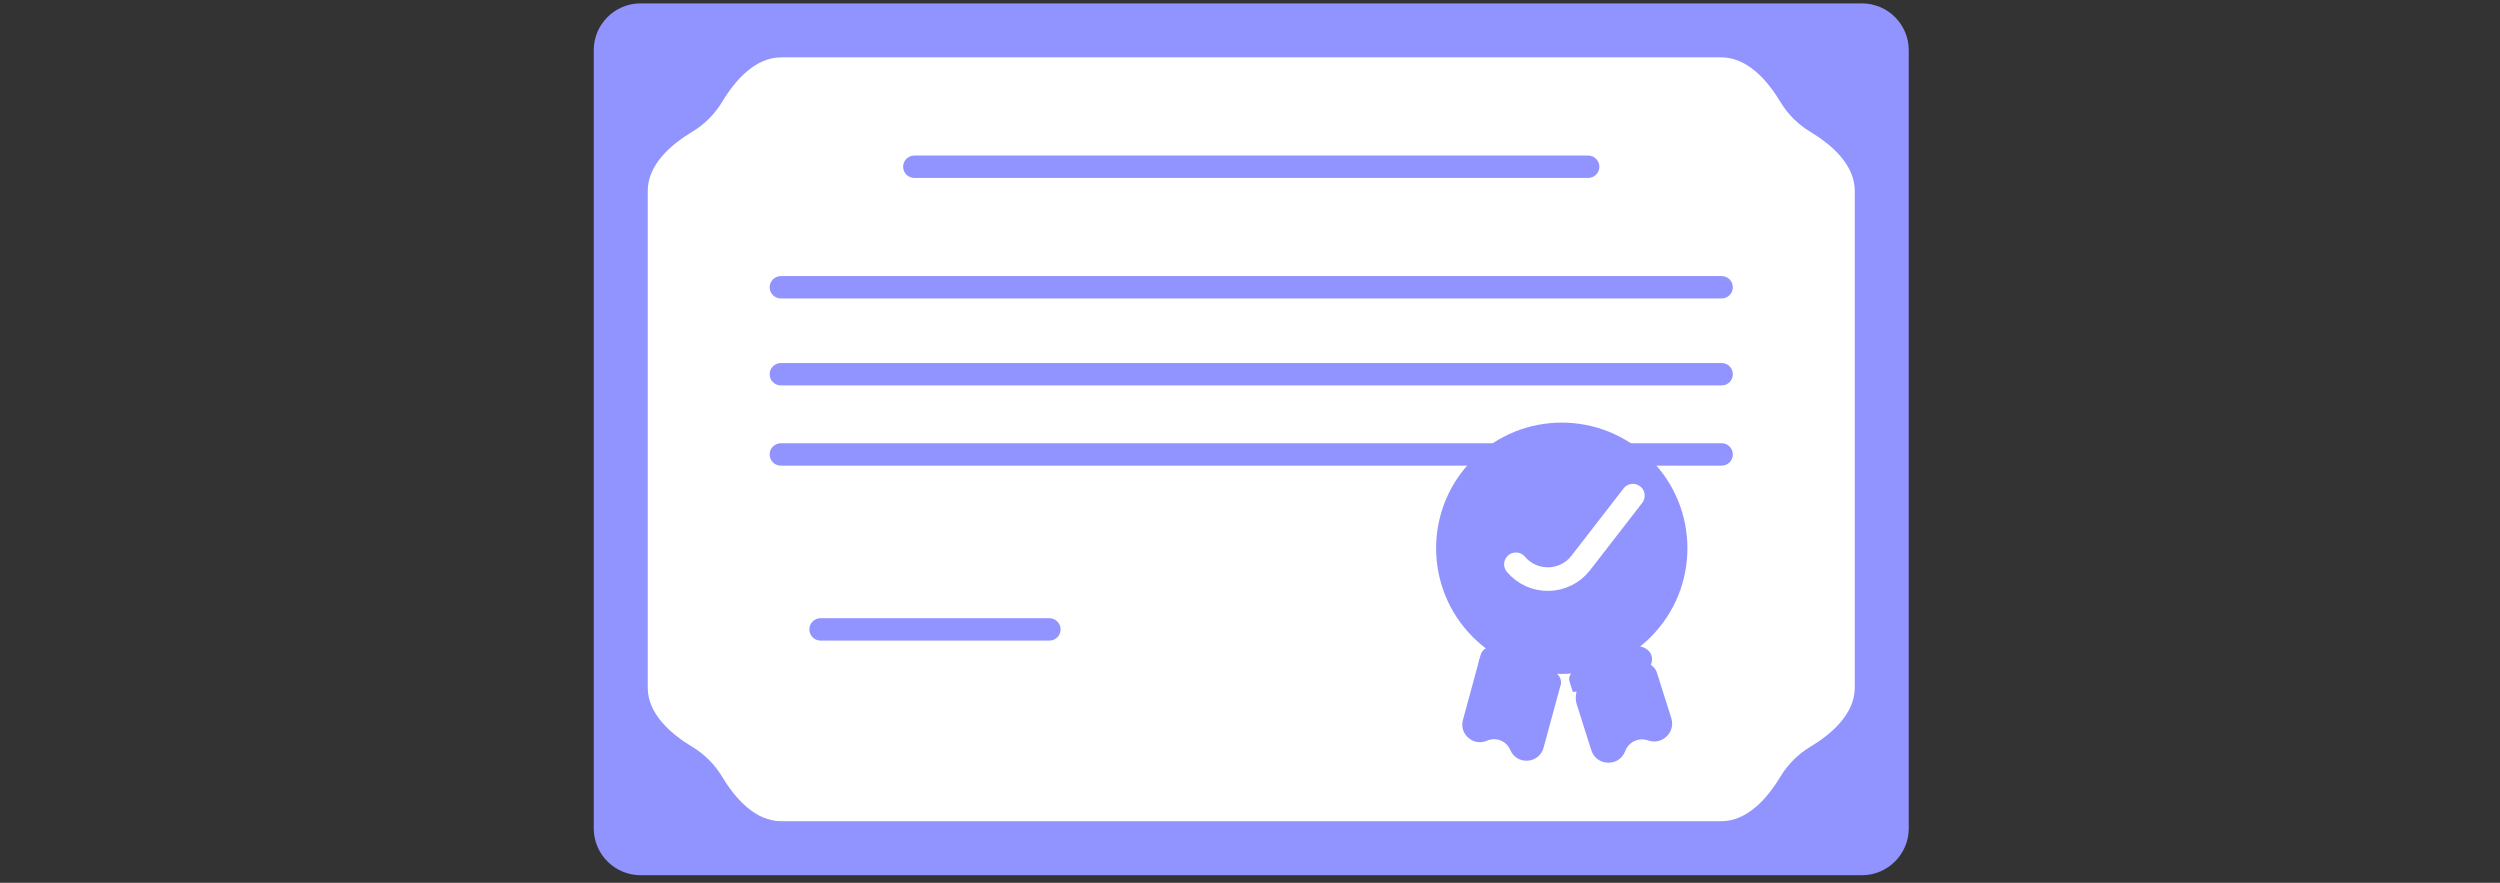 <?xml version="1.0" encoding="UTF-8"?>
<svg xmlns="http://www.w3.org/2000/svg" width="320" height="113" viewBox="0 0 320 113" fill="none">
  <rect x="0" y="0" width="320" height="113" fill="#333333" stroke="none"/>
  <path d="M238.32 0.432H82C78.686 0.432 76 3.118 76 6.432V106.027C76 109.34 78.686 112.027 82 112.027H238.32C241.634 112.027 244.32 109.34 244.32 106.027V6.432C244.32 3.118 241.634 0.432 238.32 0.432Z" fill="#9193FE"></path>
  <path d="M88.623 95.604C85.784 93.895 82.911 91.336 82.911 88.022V24.436C82.911 21.122 85.784 18.563 88.623 16.855C90.179 15.918 91.486 14.611 92.423 13.055C94.132 10.216 96.691 7.342 100.005 7.342H220.316C223.629 7.342 226.189 10.216 227.897 13.055C228.834 14.611 230.141 15.918 231.697 16.855C234.536 18.563 237.41 21.122 237.41 24.436V88.022C237.41 91.336 234.536 93.895 231.697 95.604C230.141 96.54 228.834 97.848 227.897 99.404C226.189 102.243 223.629 105.116 220.316 105.116H100.005C96.691 105.116 94.132 102.243 92.423 99.404C91.486 97.848 90.179 96.54 88.623 95.604Z" fill="white"></path>
  <path d="M203.287 19.911H117.033C116.242 19.911 115.6 20.552 115.6 21.343C115.6 22.134 116.242 22.776 117.033 22.776H203.287C204.078 22.776 204.719 22.134 204.719 21.343C204.719 20.552 204.078 19.911 203.287 19.911Z" fill="#9193FE"></path>
  <path d="M220.372 35.339H99.948C99.157 35.339 98.516 35.98 98.516 36.771C98.516 37.562 99.157 38.203 99.948 38.203H220.372C221.163 38.203 221.805 37.562 221.805 36.771C221.805 35.98 221.163 35.339 220.372 35.339Z" fill="#9193FE"></path>
  <path d="M220.372 46.47H99.948C99.157 46.47 98.516 47.111 98.516 47.903C98.516 48.694 99.157 49.335 99.948 49.335H220.372C221.163 49.335 221.805 48.694 221.805 47.903C221.805 47.111 221.163 46.47 220.372 46.47Z" fill="#9193FE"></path>
  <path d="M220.372 56.737H99.948C99.157 56.737 98.516 57.379 98.516 58.17C98.516 58.961 99.157 59.602 99.948 59.602H220.372C221.163 59.602 221.805 58.961 221.805 58.17C221.805 57.379 221.163 56.737 220.372 56.737Z" fill="#9193FE"></path>
  <path d="M134.327 79.129H105.029C104.238 79.129 103.597 79.771 103.597 80.562C103.597 81.353 104.238 81.994 105.029 81.994H134.327C135.118 81.994 135.759 81.353 135.759 80.562C135.759 79.771 135.118 79.129 134.327 79.129Z" fill="#9193FE"></path>
  <path d="M212.088 86.118C211.394 83.931 207.065 84.141 204.96 85.054V85.054C203.08 85.87 201.196 88.17 201.815 90.123L203.686 96.025C204.346 98.106 207.264 98.18 208.027 96.134V96.134C208.466 94.957 209.77 94.352 210.953 94.774V94.774C212.745 95.414 214.499 93.727 213.924 91.912L212.088 86.118Z" fill="#9193FE"></path>
  <path d="M195.065 84.816C195.065 84.816 195.065 84.816 195.065 84.816C194.371 84.442 193.739 83.942 193.174 83.342C192.193 82.298 189.897 82.453 189.52 83.835L187.255 92.151C186.757 93.979 188.6 95.568 190.334 94.808V94.808C191.485 94.303 192.826 94.838 193.315 95.995V95.995C194.151 97.969 197.011 97.779 197.574 95.711L199.667 88.028C199.996 86.818 198.592 85.622 197.342 85.513C196.581 85.447 195.815 85.219 195.065 84.815C195.065 84.815 195.065 84.815 195.065 84.816V84.816Z" fill="#9193FE"></path>
  <path d="M201.32 88.561C204.697 88.48 207.97 87.463 210.779 85.672C211.364 85.298 211.597 84.57 211.387 83.908V83.908C210.906 82.389 208.356 82.298 207.245 83.44C205.879 84.846 204.202 85.598 202.482 85.53C201.578 85.494 200.623 86.36 200.897 87.223L201.321 88.561C201.321 88.561 201.321 88.561 201.32 88.561V88.561Z" fill="#9193FE"></path>
  <path d="M195.065 84.816C195.065 84.816 195.065 84.816 195.065 84.816C194.567 84.547 194.101 84.214 193.668 83.825C192.452 82.732 189.768 82.924 189.339 84.502V84.502C189.15 85.195 189.43 85.938 190.06 86.283C190.789 86.683 191.553 87.038 192.351 87.344C194.404 88.131 196.511 88.525 198.59 88.563C199.145 88.573 199.623 88.191 199.768 87.655V87.655C200.06 86.586 198.836 85.551 197.728 85.533C196.842 85.519 195.942 85.288 195.066 84.815C195.066 84.815 195.065 84.815 195.065 84.816V84.816Z" fill="#9193FE"></path>
  <path d="M211.279 81.55C217.56 75.269 217.56 65.085 211.279 58.804C204.998 52.523 194.814 52.523 188.533 58.804C182.252 65.085 182.252 75.269 188.533 81.55C194.814 87.831 204.998 87.831 211.279 81.55Z" fill="#9193FE"></path>
  <path d="M194.038 72.229V72.229C196.229 74.827 200.258 74.744 202.339 72.057L209.011 63.444" stroke="white" stroke-width="3.019" stroke-linecap="round"></path>
</svg>
